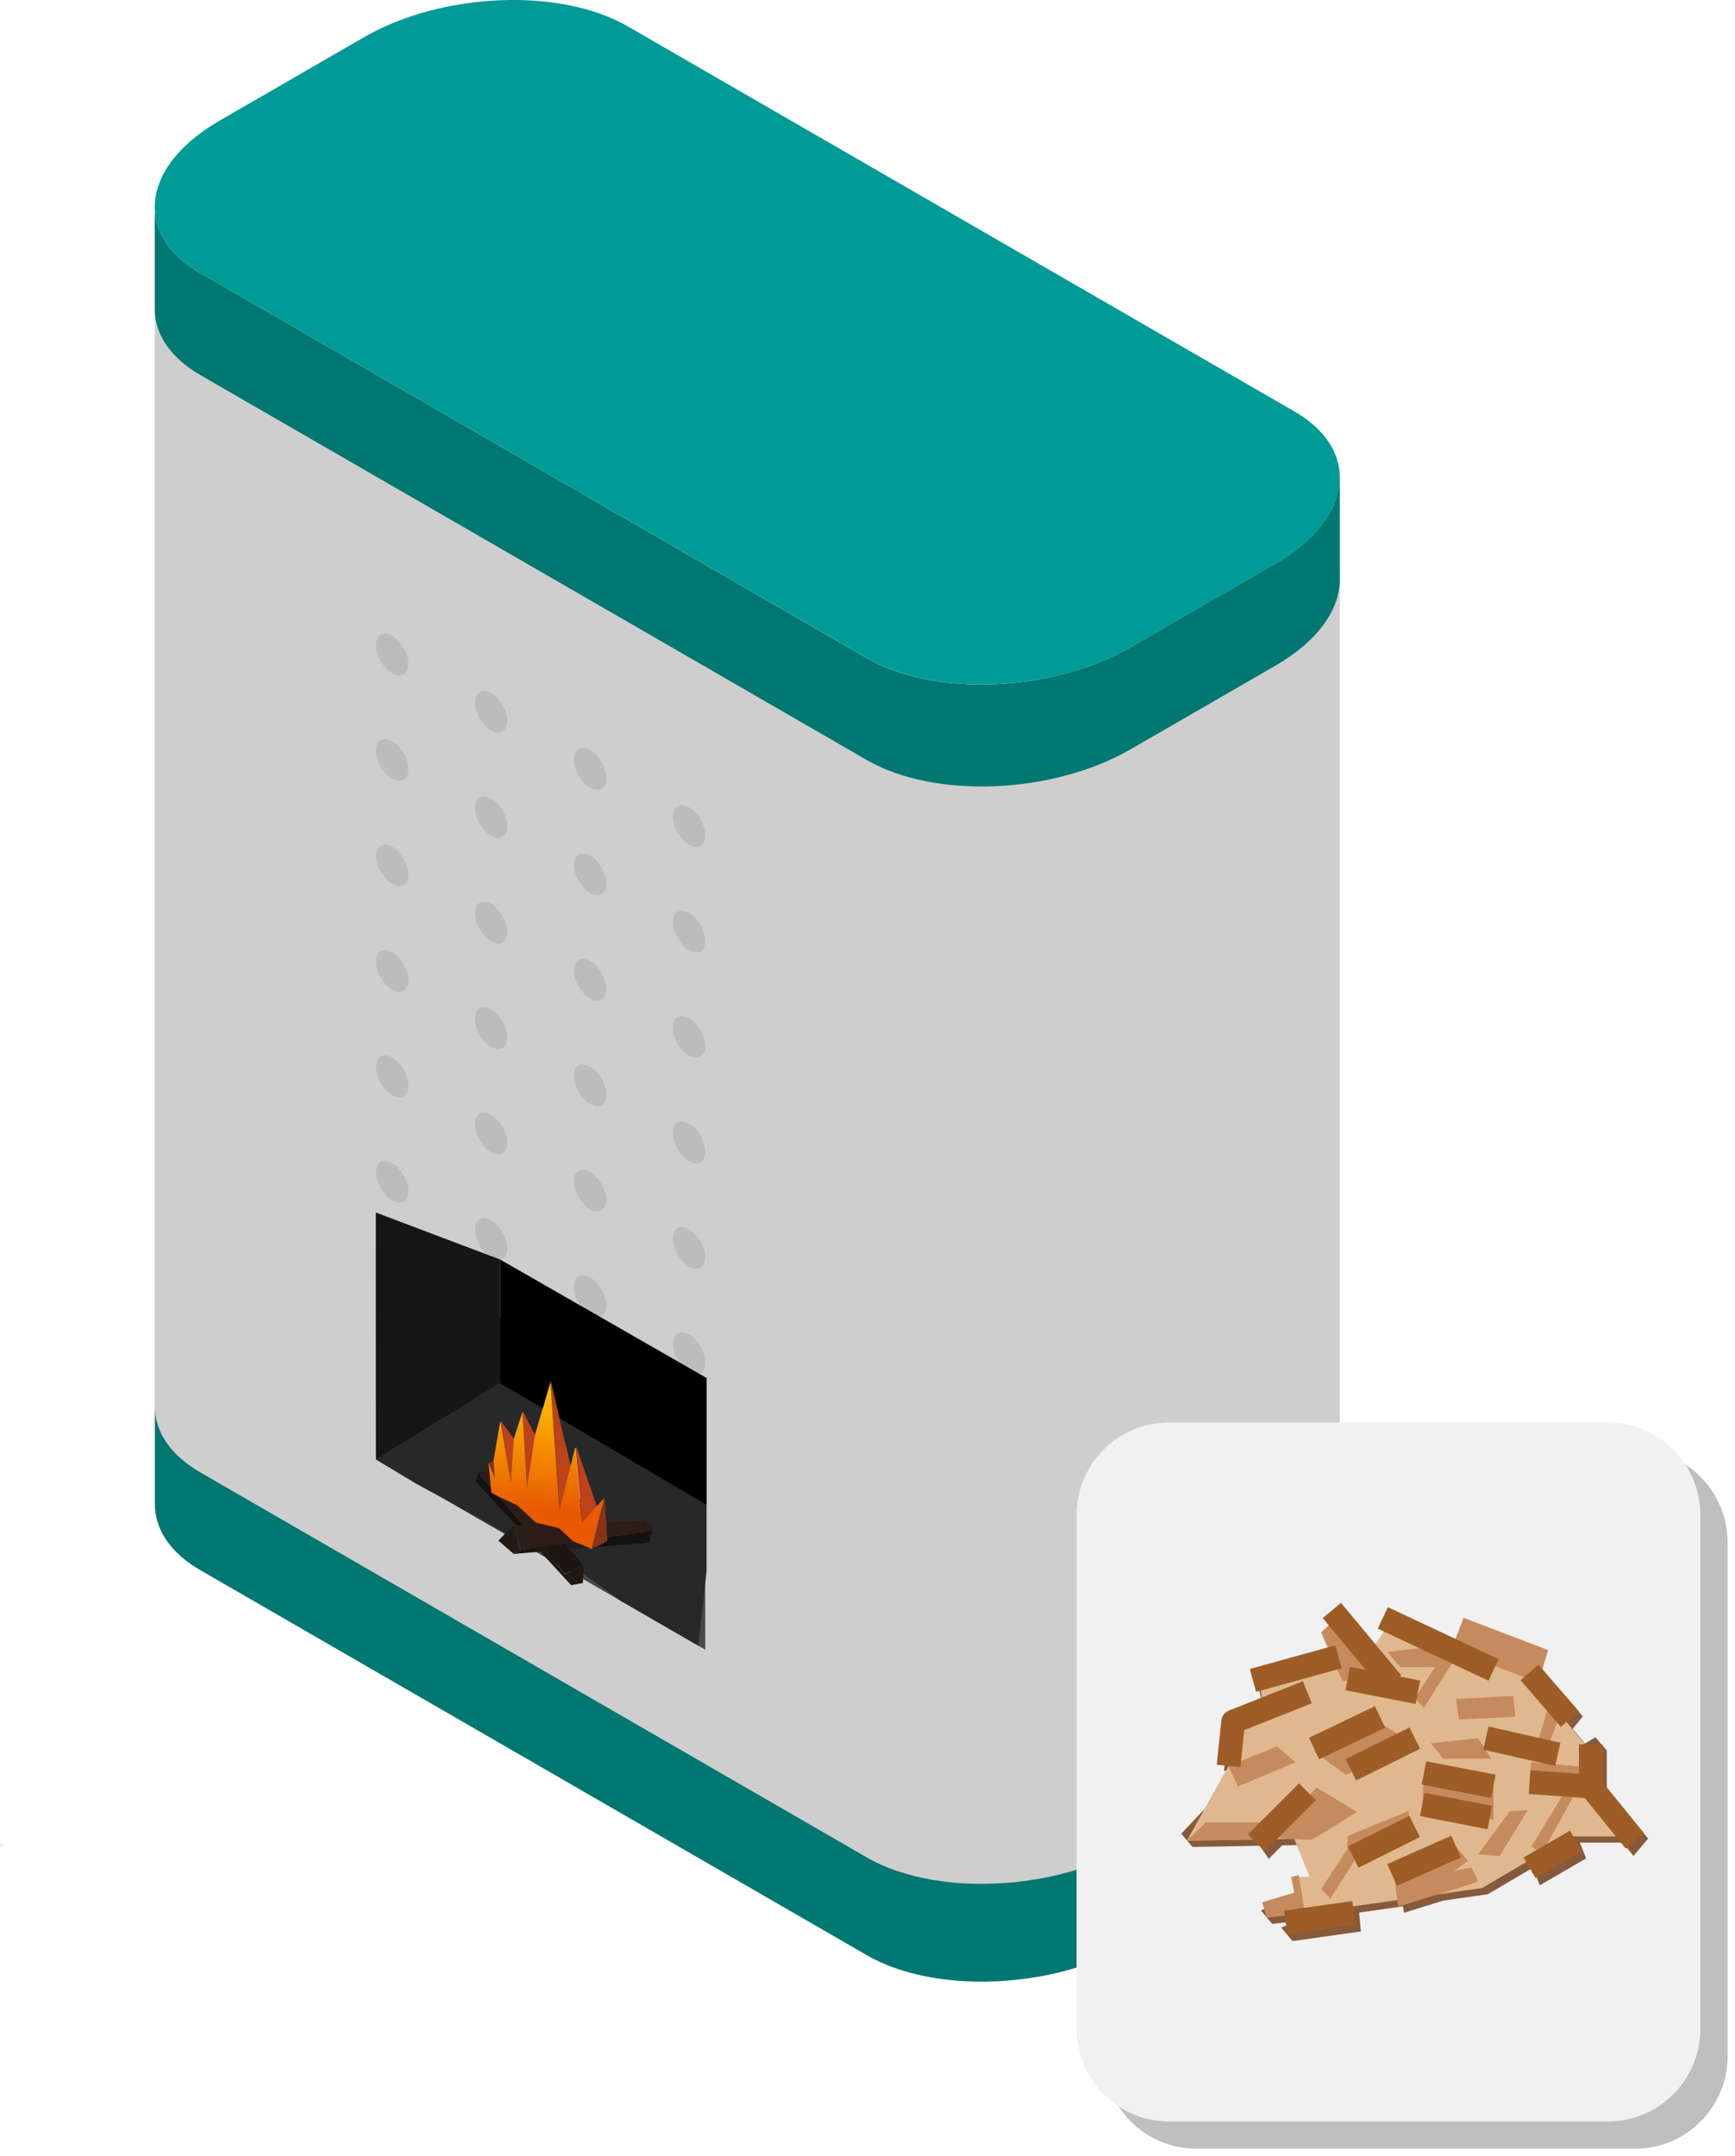 <svg width="219" height="272" viewBox="0 0 219 272" fill="none" xmlns="http://www.w3.org/2000/svg">
<g clip-path="url(#clip0_768_7612)">
<path d="M0.061 232.53V232.84C0.201 232.87 0.331 232.9 0.471 232.94C0.341 232.8 0.201 232.67 0.061 232.53Z" fill="#D6D6D6"/>
<path fill-rule="evenodd" clip-rule="evenodd" d="M169.119 211.02V223.89C169.119 227.68 166.349 231.67 160.959 234.78L142.739 245.29C132.889 250.99 117.979 251.6 109.439 246.68L25.319 198.11C21.449 195.88 19.549 192.89 19.549 189.75V176.88C19.549 179.09 20.489 181.23 22.399 183.08C23.199 183.85 24.179 184.58 25.319 185.24L109.439 233.81C117.979 238.74 132.889 238.12 142.739 232.42L160.959 221.9C163.179 220.63 164.939 219.19 166.259 217.7C168.159 215.56 169.109 213.25 169.109 211.02H169.119Z" fill="#017771"/>
<path fill-rule="evenodd" clip-rule="evenodd" d="M169.119 71.04V211.55C169.119 215.34 166.349 219.33 160.959 222.44L142.739 232.95C136.549 236.53 128.349 238.11 120.999 237.56C116.649 237.23 112.599 236.16 109.429 234.34L25.309 185.77C21.439 183.54 19.539 180.55 19.539 177.41V36.9C19.539 39.11 20.479 41.25 22.389 43.1C23.189 43.87 24.169 44.6 25.309 45.26L109.429 93.83C112.599 95.66 116.649 96.72 120.999 97.05C128.349 97.6 136.549 96.02 142.739 92.44L160.959 81.91C163.179 80.64 164.939 79.2 166.259 77.71C168.159 75.56 169.109 73.26 169.109 71.03L169.119 71.04Z" fill="#CECECE"/>
<path fill-rule="evenodd" clip-rule="evenodd" d="M169.119 60.24V73.11C169.119 76.9 166.349 80.89 160.959 84L142.739 94.51C132.889 100.21 117.979 100.82 109.439 95.9L25.309 47.33C21.439 45.1 19.539 42.11 19.539 38.97V26.1C19.539 28.31 20.479 30.45 22.389 32.3C23.189 33.07 24.169 33.8 25.309 34.46L109.429 83.03C117.969 87.96 132.879 87.34 142.729 81.64L160.949 71.12C163.169 69.85 164.929 68.41 166.249 66.92C168.149 64.78 169.099 62.47 169.099 60.24H169.119Z" fill="#017771"/>
<path fill-rule="evenodd" clip-rule="evenodd" d="M169.119 60.24C169.119 62.47 168.159 64.77 166.269 66.92C164.949 68.42 163.179 69.85 160.969 71.12L142.749 81.64C132.899 87.34 117.989 87.95 109.449 83.03L25.309 34.46C24.169 33.8 23.189 33.08 22.389 32.3C20.479 30.45 19.539 28.31 19.539 26.1C19.539 22.33 22.309 18.34 27.699 15.23L45.919 4.71C55.779 -0.99 70.699 -1.6 79.229 3.32L163.359 51.89C167.219 54.12 169.119 57.11 169.119 60.24Z" fill="#009B97"/>
<path fill-rule="evenodd" clip-rule="evenodd" d="M89.019 208.12L47.459 184.12V157.29L89.019 181.29V208.12Z" fill="#484848"/>
<path fill-rule="evenodd" clip-rule="evenodd" d="M63.868 193.6L52.568 187.08V160.25L63.868 166.77V193.6Z" fill="#343434"/>
<path fill-rule="evenodd" clip-rule="evenodd" d="M78.279 188.5C78.279 191.6 76.109 192.85 73.419 191.3C70.739 189.75 68.559 185.98 68.559 182.89C68.559 179.8 70.729 178.53 73.419 180.08C76.099 181.63 78.279 185.4 78.279 188.5Z" fill="#343434"/>
<path fill-rule="evenodd" clip-rule="evenodd" d="M86.46 193.23C86.46 195.13 85.13 195.9 83.48 194.95C81.83 194 80.5 191.69 80.5 189.78C80.5 187.87 81.83 187.11 83.48 188.06C85.13 189.01 86.46 191.32 86.46 193.23Z" fill="#343434"/>
<path fill-rule="evenodd" clip-rule="evenodd" d="M76.518 187.49C76.518 189.47 75.128 190.27 73.418 189.28C71.708 188.29 70.318 185.89 70.318 183.91C70.318 181.93 71.708 181.13 73.418 182.12C75.128 183.11 76.518 185.51 76.518 187.49Z" fill="#CECECE"/>
<path fill-rule="evenodd" clip-rule="evenodd" d="M51.549 150.28C51.549 148.98 50.629 147.39 49.509 146.74C48.379 146.09 47.459 146.62 47.459 147.92C47.459 149.22 48.379 150.81 49.509 151.46C50.639 152.11 51.549 151.58 51.549 150.28Z" fill="#BCBCBC"/>
<path fill-rule="evenodd" clip-rule="evenodd" d="M51.549 136.97C51.549 135.67 50.629 134.08 49.509 133.43C48.379 132.78 47.459 133.31 47.459 134.61C47.459 135.91 48.379 137.5 49.509 138.15C50.639 138.8 51.549 138.27 51.549 136.97Z" fill="#BCBCBC"/>
<path fill-rule="evenodd" clip-rule="evenodd" d="M51.549 123.67C51.549 122.37 50.629 120.78 49.509 120.13C48.379 119.48 47.459 120.01 47.459 121.31C47.459 122.61 48.379 124.2 49.509 124.85C50.639 125.5 51.549 124.97 51.549 123.67Z" fill="#BCBCBC"/>
<path fill-rule="evenodd" clip-rule="evenodd" d="M51.549 110.36C51.549 109.06 50.629 107.47 49.509 106.82C48.379 106.17 47.459 106.7 47.459 108C47.459 109.3 48.379 110.89 49.509 111.54C50.639 112.19 51.549 111.66 51.549 110.36Z" fill="#BCBCBC"/>
<path fill-rule="evenodd" clip-rule="evenodd" d="M51.549 97.06C51.549 95.75 50.629 94.17 49.509 93.52C48.379 92.87 47.459 93.4 47.459 94.7C47.459 96 48.379 97.59 49.509 98.24C50.639 98.89 51.549 98.36 51.549 97.06Z" fill="#BCBCBC"/>
<path fill-rule="evenodd" clip-rule="evenodd" d="M51.549 83.76C51.549 82.46 50.629 80.87 49.509 80.22C48.379 79.57 47.459 80.1 47.459 81.4C47.459 82.7 48.379 84.29 49.509 84.94C50.639 85.59 51.549 85.06 51.549 83.76Z" fill="#BCBCBC"/>
<path fill-rule="evenodd" clip-rule="evenodd" d="M64.039 157.49C64.039 156.19 63.119 154.6 61.989 153.95C60.859 153.3 59.949 153.83 59.949 155.13C59.949 156.43 60.869 158.02 61.989 158.67C63.119 159.32 64.039 158.79 64.039 157.49Z" fill="#BCBCBC"/>
<path fill-rule="evenodd" clip-rule="evenodd" d="M64.039 144.18C64.039 142.87 63.119 141.29 61.989 140.64C60.859 139.99 59.949 140.52 59.949 141.82C59.949 143.12 60.869 144.71 61.989 145.36C63.119 146.01 64.039 145.48 64.039 144.18Z" fill="#BCBCBC"/>
<path fill-rule="evenodd" clip-rule="evenodd" d="M64.039 130.88C64.039 129.58 63.119 127.99 61.989 127.34C60.859 126.69 59.949 127.22 59.949 128.52C59.949 129.82 60.869 131.41 61.989 132.06C63.119 132.71 64.039 132.18 64.039 130.88Z" fill="#BCBCBC"/>
<path fill-rule="evenodd" clip-rule="evenodd" d="M64.039 117.58C64.039 116.28 63.119 114.69 61.989 114.04C60.859 113.39 59.949 113.92 59.949 115.22C59.949 116.52 60.869 118.11 61.989 118.76C63.119 119.41 64.039 118.88 64.039 117.58Z" fill="#BCBCBC"/>
<path fill-rule="evenodd" clip-rule="evenodd" d="M64.039 104.27C64.039 102.97 63.119 101.38 61.989 100.73C60.859 100.08 59.949 100.61 59.949 101.91C59.949 103.21 60.869 104.8 61.989 105.45C63.119 106.1 64.039 105.57 64.039 104.27Z" fill="#BCBCBC"/>
<path fill-rule="evenodd" clip-rule="evenodd" d="M64.039 90.97C64.039 89.66 63.119 88.08 61.989 87.43C60.859 86.78 59.949 87.31 59.949 88.61C59.949 89.91 60.869 91.5 61.989 92.15C63.119 92.8 64.039 92.27 64.039 90.97Z" fill="#BCBCBC"/>
<path fill-rule="evenodd" clip-rule="evenodd" d="M76.529 164.7C76.529 163.4 75.62 161.81 74.48 161.16C73.35 160.51 72.439 161.04 72.439 162.34C72.439 163.64 73.359 165.23 74.48 165.88C75.609 166.53 76.529 166 76.529 164.7Z" fill="#BCBCBC"/>
<path fill-rule="evenodd" clip-rule="evenodd" d="M76.529 151.4C76.529 150.09 75.62 148.51 74.48 147.86C73.35 147.21 72.439 147.74 72.439 149.04C72.439 150.34 73.359 151.93 74.48 152.58C75.609 153.23 76.529 152.7 76.529 151.4Z" fill="#BCBCBC"/>
<path fill-rule="evenodd" clip-rule="evenodd" d="M76.529 138.09C76.529 136.79 75.62 135.2 74.48 134.55C73.35 133.9 72.439 134.43 72.439 135.73C72.439 137.03 73.359 138.62 74.48 139.27C75.609 139.92 76.529 139.39 76.529 138.09Z" fill="#BCBCBC"/>
<path fill-rule="evenodd" clip-rule="evenodd" d="M76.529 124.79C76.529 123.49 75.62 121.9 74.48 121.25C73.35 120.6 72.439 121.13 72.439 122.43C72.439 123.73 73.359 125.32 74.48 125.97C75.609 126.62 76.529 126.09 76.529 124.79Z" fill="#BCBCBC"/>
<path fill-rule="evenodd" clip-rule="evenodd" d="M76.529 111.48C76.529 110.18 75.62 108.59 74.48 107.94C73.35 107.29 72.439 107.82 72.439 109.12C72.439 110.42 73.359 112.01 74.48 112.66C75.609 113.31 76.529 112.78 76.529 111.48Z" fill="#BCBCBC"/>
<path fill-rule="evenodd" clip-rule="evenodd" d="M76.529 98.18C76.529 96.88 75.62 95.29 74.48 94.64C73.35 93.99 72.439 94.52 72.439 95.82C72.439 97.12 73.359 98.71 74.48 99.36C75.609 100.01 76.529 99.48 76.529 98.18Z" fill="#BCBCBC"/>
<path fill-rule="evenodd" clip-rule="evenodd" d="M89.02 171.91C89.02 170.61 88.1 169.02 86.97 168.37C85.84 167.72 84.93 168.25 84.93 169.55C84.93 170.85 85.85 172.44 86.97 173.09C88.1 173.74 89.02 173.21 89.02 171.91Z" fill="#BCBCBC"/>
<path fill-rule="evenodd" clip-rule="evenodd" d="M89.02 158.61C89.02 157.3 88.1 155.72 86.97 155.07C85.84 154.42 84.93 154.95 84.93 156.25C84.93 157.55 85.85 159.14 86.97 159.79C88.1 160.44 89.02 159.91 89.02 158.61Z" fill="#BCBCBC"/>
<path fill-rule="evenodd" clip-rule="evenodd" d="M89.02 145.3C89.02 144 88.1 142.41 86.97 141.76C85.84 141.11 84.93 141.64 84.93 142.94C84.93 144.24 85.85 145.83 86.97 146.48C88.1 147.13 89.02 146.6 89.02 145.3Z" fill="#BCBCBC"/>
<path fill-rule="evenodd" clip-rule="evenodd" d="M89.02 132C89.02 130.7 88.1 129.11 86.97 128.46C85.84 127.81 84.93 128.34 84.93 129.64C84.93 130.94 85.85 132.53 86.97 133.18C88.1 133.83 89.02 133.3 89.02 132Z" fill="#BCBCBC"/>
<path fill-rule="evenodd" clip-rule="evenodd" d="M89.02 118.7C89.02 117.4 88.1 115.81 86.97 115.16C85.84 114.51 84.93 115.04 84.93 116.34C84.93 117.64 85.85 119.23 86.97 119.88C88.1 120.53 89.02 120 89.02 118.7Z" fill="#BCBCBC"/>
<path fill-rule="evenodd" clip-rule="evenodd" d="M89.02 105.39C89.02 104.09 88.1 102.5 86.97 101.85C85.84 101.2 84.93 101.73 84.93 103.03C84.93 104.33 85.85 105.92 86.97 106.57C88.1 107.22 89.02 106.69 89.02 105.39Z" fill="#BCBCBC"/>
<path fill-rule="evenodd" clip-rule="evenodd" d="M63.898 193.31L64.638 192.52H64.808L65.648 195.47L65.678 195.54L65.708 195.62L64.768 195.97L62.908 194.37L63.908 193.32L63.898 193.31Z" fill="#231A17"/>
<path fill-rule="evenodd" clip-rule="evenodd" d="M68.209 195.77L68.869 195.72L71.329 198.58L71.449 198.71L71.369 198.55L73.609 197.47L73.719 197.61L73.649 198.58L73.569 199.71L72.099 199.99L68.219 195.77H68.209Z" fill="#1F1815"/>
<path fill-rule="evenodd" clip-rule="evenodd" d="M75.129 195.2L81.969 194.65L82.389 193.09L76.62 193.94L76.65 194.41H76.639L75.139 195.2H75.129ZM61.98 187.69L60.359 185.8L60.02 186.89L65.18 192.5L66.07 192.46L62.969 188.85L62.039 188.32L61.969 187.69H61.98Z" fill="#151111"/>
<path fill-rule="evenodd" clip-rule="evenodd" d="M76.319 189V189.03L74.699 195.44L75.129 195.21L76.629 194.43H76.639L76.609 193.94L76.519 192.01L76.339 188.92L76.299 189.01H76.309L76.319 189ZM62.469 186.5L62.319 184.24L61.709 184.59L62.469 186.5Z" fill="#883319"/>
<path fill-rule="evenodd" clip-rule="evenodd" d="M82.389 193.08L82.459 192.82L81.449 191.78L76.529 192L76.619 193.93L82.389 193.08ZM72.389 194.47L70.599 192.8L67.649 192.09L65.339 189.93L62.979 188.85L66.079 192.46L65.189 192.5H64.809L65.649 195.47L71.369 194.7L72.389 194.47ZM60.409 185.68L60.369 185.8L61.989 187.69L61.789 185.53L60.409 185.68Z" fill="#2D1D19"/>
<path fill-rule="evenodd" clip-rule="evenodd" d="M71.37 194.7L71.99 195.47L73.61 197.46L71.37 198.54L71.33 198.57L68.87 195.71L68.21 195.76L64.84 196.04L64.76 195.96L65.7 195.61L65.67 195.53L65.71 195.49L65.64 195.46L71.36 194.69L71.37 194.7Z" fill="#1C1613"/>
<path fill-rule="evenodd" clip-rule="evenodd" d="M71.369 194.7L72.389 194.47L74.359 195.27L71.989 195.47L71.369 194.7Z" fill="#221B1B"/>
<path fill-rule="evenodd" clip-rule="evenodd" d="M70.67 190.66L72.03 185.08L70.61 178.93L69.53 174.26L69.49 174.22V174.29L70.66 190.66H70.67ZM65.98 178.13V178.16L66.53 187.78L67.53 181.06L66.03 178.09H65.96L65.97 178.13H65.98ZM63.18 179.38L64.49 187.04L64.87 181.54L63.28 179.33L63.19 179.38H63.18ZM72.64 182.66L73.49 192.11L75.34 190.07L72.77 182.6L72.65 182.65L72.64 182.66Z" fill="#BD411B"/>
<path fill-rule="evenodd" clip-rule="evenodd" d="M63.898 193.31L64.638 192.52H65.189L60.029 186.9L60.368 185.81L60.408 185.69L61.788 185.54L61.688 184.53L61.718 184.6L62.328 184.25L63.169 179.38H63.199L63.298 179.34L64.888 181.55L65.978 178.17V178.14V178.09H66.049L67.549 181.07L68.538 177.7C66.739 176.64 64.928 175.58 63.129 174.52C57.908 177.73 52.699 180.93 47.478 184.14C49.178 185.17 50.889 186.2 52.589 187.22L63.919 193.33L63.898 193.31ZM72.638 182.66C72.638 182.66 72.719 182.62 72.758 182.6L75.329 190.07L76.299 189L76.338 188.9L76.519 191.99L81.439 191.77L82.448 192.81L82.379 193.07L81.959 194.63L75.118 195.18L74.689 195.41L74.459 195.59L74.659 195.43L74.349 195.25L71.978 195.45L73.599 197.45L73.709 197.59L73.638 198.56C75.228 199.71 76.819 200.85 78.409 202L88.159 207.63L89.189 198.14V189.85L70.609 178.91L72.028 185.06C72.228 184.25 72.428 183.45 72.638 182.65V182.66Z" fill="#282828"/>
<path fill-rule="evenodd" clip-rule="evenodd" d="M68.508 177.68L67.518 181.05L66.518 187.76L65.948 178.14L64.858 181.52L64.478 187.02L63.168 179.36H63.138L62.298 184.22L62.448 186.48L61.688 184.57L61.658 184.5L61.758 185.51L61.958 187.67L62.028 188.3L62.958 188.83L65.318 189.91L67.618 192.07L70.568 192.78L72.358 194.45L74.328 195.25L74.638 195.43L74.438 195.59L74.668 195.42L76.268 189.01V188.98V188.99L75.298 190.06L73.448 192.1L72.598 182.65V182.61L71.988 185.06L70.628 190.64L69.458 174.27L68.478 177.67L68.508 177.68Z" fill="url(#paint0_linear_768_7612)"/>
<path fill-rule="evenodd" clip-rule="evenodd" d="M69.499 174.22V174.29L68.519 177.69L63.109 174.51V158.89L89.199 173.85V189.87L70.619 178.93L69.539 174.26L69.499 174.22Z" fill="black"/>
<path fill-rule="evenodd" clip-rule="evenodd" d="M47.44 152.97C52.66 154.94 57.88 156.92 63.109 158.89V174.51H63.08C57.87 177.71 52.669 180.92 47.459 184.13C47.459 173.75 47.45 163.36 47.44 152.98V152.97Z" fill="#161616"/>
<path d="M181.07 229.57V229.88C181.21 229.91 181.34 229.94 181.48 229.98C181.35 229.84 181.21 229.71 181.07 229.57Z" fill="#D6D6D6"/>
<path d="M206.39 182.9H151.01C144.559 182.9 139.33 188.129 139.33 194.58V259.4C139.33 265.851 144.559 271.08 151.01 271.08H206.39C212.841 271.08 218.07 265.851 218.07 259.4V194.58C218.07 188.129 212.841 182.9 206.39 182.9Z" fill="#BFBFBF"/>
<path d="M202.951 179.46H147.571C141.12 179.46 135.891 184.689 135.891 191.14V255.96C135.891 262.411 141.12 267.64 147.571 267.64H202.951C209.401 267.64 214.631 262.411 214.631 255.96V191.14C214.631 184.689 209.401 179.46 202.951 179.46Z" fill="#F1F1F1"/>
<path d="M206.171 234.15L208.041 231.95L202.821 225.53V220.85H200.751V220.79L198.521 218.11L199.781 216.54L195.421 211.5L185.001 206.12L184.461 207.54L175.741 203.44L174.791 206.37L175.371 206.64L174.281 208.3L169.751 202.85L167.901 205.07L168.501 205.79L167.501 206.74L168.301 208.59L158.581 211.27L159.171 214.34L159.891 214.14L159.971 214.92L155.981 216.5C155.501 216.69 155.151 217.2 155.091 217.8L154.501 223.39L155.801 223.59L150.541 233.01L159.011 232.86L160.151 234.51L161.841 232.81L163.681 232.78C163.821 232.78 163.961 232.8 164.101 232.81L166.041 237.58H164.711L164.671 237.35L163.701 237.58L164.111 239.56L160.041 240.77L160.611 242.72L162.931 242.45L163.171 244.88L171.781 243.67L171.551 241.29L177.101 240.5L177.211 241.32L182.171 239.78L187.781 238.98L193.471 235.64L194.361 237.85L200.211 234.45L199.411 232.46H204.821L206.181 234.14L206.171 234.15Z" fill="#875A3C"/>
<path d="M149.102 231.33L150.522 233.01L157.662 228.4L153.122 227.09L149.102 231.33Z" fill="#875A3C"/>
<path d="M159.172 241.05L160.602 242.73L161.582 239.65L159.172 241.05Z" fill="#875A3C"/>
<path d="M161.721 243.18L163.151 244.89L163.541 242.44L161.721 243.18Z" fill="#875A3C"/>
<path d="M201.382 219.17L202.822 220.85L200.312 221.13L199.752 220.15L201.382 219.17Z" fill="#875A3C"/>
<path d="M183.182 208.18L184.743 204.11L195.402 208.18L194.103 212.87L200.033 220V225.65L205.053 231.68H198.163L187.053 238.2L163.943 241.48L162.973 236.79H165.312L163.363 231.98L149.812 232.22L155.073 222.8L155.663 217.21L159.363 215.45L158.973 211.46L168.042 208.88L166.773 205.95L168.723 204.11L172.823 208.65L175.353 204.78L183.182 208.18Z" fill="#DFB88F"/>
<path d="M155.072 222.8L161.182 220.32L163.542 222.32L156.242 225.38L155.072 222.8Z" fill="#C58A5E"/>
<path d="M168.723 204.11L166.773 205.95L169.443 212.02L175.033 212.21L168.723 204.11Z" fill="#C58A5E"/>
<path d="M173.952 217.24L177.982 219.7L169.912 223.92L165.832 220.96L173.952 217.24Z" fill="#C58A5E"/>
<path d="M184.742 204.11L183.182 208.18L194.102 212.21L195.402 208.18L184.742 204.11Z" fill="#C58A5E"/>
<path d="M183.783 214.34L191.013 213.95L191.273 216.59L184.133 216.92L183.783 214.34Z" fill="#C58A5E"/>
<path d="M179.753 223.69L179.523 227.62L188.513 229.59V225.38L179.753 223.69Z" fill="#C58A5E"/>
<path d="M197.513 226.06L193.293 232.98L194.673 233.73L198.913 226.06H197.513Z" fill="#C58A5E"/>
<path d="M183.783 232.98L185.313 234.77L183.513 236.06L185.753 235.59L186.583 237.4L176.483 240.54L175.953 236.56L183.783 232.98Z" fill="#C58A5E"/>
<path d="M195.403 215.44L194.043 219.93L195.403 220.32L196.933 216.27L195.403 215.44Z" fill="#C58A5E"/>
<path d="M166.173 225.52L171.273 228.58C171.273 228.58 165.863 232.03 165.543 232.1C165.223 232.17 160.463 231.82 160.463 231.82L166.173 225.52Z" fill="#C58A5E"/>
<path d="M181.982 209.04L178.572 214.26L179.752 215.44L183.782 209.04L182.272 207.75L181.982 209.04Z" fill="#C58A5E"/>
<path d="M170.183 233.1L166.773 238.32L167.953 239.5L171.993 233.1L170.483 231.81L170.183 233.1Z" fill="#C58A5E"/>
<path d="M186.582 219.29L180.602 219.93L182.192 221.87H188.242L186.582 219.29Z" fill="#C58A5E"/>
<path d="M181.123 207.75L175.143 208.39L176.733 210.33H182.783L181.123 207.75Z" fill="#C58A5E"/>
<path d="M189.272 234.16L192.852 228.36L190.592 228.5L186.572 233.94L189.272 234.16Z" fill="#C58A5E"/>
<path d="M152.213 229.9H160.792L159.312 232.05L149.812 232.22L152.213 229.9Z" fill="#C58A5E"/>
<path d="M162.973 236.79L163.383 238.78L159.312 239.98L159.883 241.94L164.713 241.37L163.943 236.56L162.973 236.79Z" fill="#C58A5E"/>
<path d="M170.043 233.34L170.123 231.62L177.823 228.45V229.9L170.823 234.27L170.043 233.34Z" fill="#C58A5E"/>
<path d="M193.062 224.53L193.292 222.32L200.803 223V224.53H193.062Z" fill="#C58A5E"/>
<path d="M169.268 202.213L166.961 204.131L174.569 213.281L176.876 211.364L169.268 202.213Z" fill="#9E5D26"/>
<path d="M170.411 210.299L169.838 213.244L178.682 214.965L179.255 212.02L170.411 210.299Z" fill="#9E5D26"/>
<path d="M175.186 202.754L173.91 205.469L187.884 212.036L189.16 209.321L175.186 202.754Z" fill="#9E5D26"/>
<path d="M194.199 210.014L191.93 211.975L197.017 217.861L199.287 215.899L194.199 210.014Z" fill="#9E5D26"/>
<path d="M200.803 226.88C200.803 226.88 200.733 226.88 200.693 226.88L192.963 226.33L193.173 223.34L199.303 223.77V220.06H202.303V225.38C202.303 225.8 202.133 226.19 201.823 226.48C201.543 226.74 201.183 226.88 200.803 226.88Z" fill="#9E5D26"/>
<path d="M201.955 224.447L199.627 226.338L205.214 233.215L207.542 231.323L201.955 224.447Z" fill="#9E5D26"/>
<path d="M170.697 239.835L162.082 241.047L162.5 244.018L171.115 242.805L170.697 239.835Z" fill="#9E5D26"/>
<path d="M198.167 230.947L192.32 234.34L193.826 236.935L199.673 233.542L198.167 230.947Z" fill="#9E5D26"/>
<path d="M163.963 224.984L157.529 231.434L159.653 233.553L166.087 227.103L163.963 224.984Z" fill="#9E5D26"/>
<path d="M177.891 229.071L170.143 232.939L171.483 235.623L179.231 231.755L177.891 229.071Z" fill="#9E5D26"/>
<path d="M183.185 231.593L175.111 235.169L176.326 237.912L184.4 234.336L183.185 231.593Z" fill="#9E5D26"/>
<path d="M180.019 222.197L179.451 225.143L188.22 226.833L188.788 223.887L180.019 222.197Z" fill="#9E5D26"/>
<path d="M179.815 226.166L179.238 229.11L187.766 230.781L188.343 227.837L179.815 226.166Z" fill="#9E5D26"/>
<path d="M187.886 217.815L187.225 220.741L196.296 222.792L196.957 219.866L187.886 217.815Z" fill="#9E5D26"/>
<path d="M177.918 217.932L169.85 221.92L171.179 224.61L179.247 220.622L177.918 217.932Z" fill="#9E5D26"/>
<path d="M173.554 215.252L165.219 219.24L166.514 221.947L174.849 217.959L173.554 215.252Z" fill="#9E5D26"/>
<path d="M156.562 222.95L153.582 222.64L154.162 217.05C154.222 216.49 154.582 216.02 155.102 215.81L164.462 212.1L165.572 214.89L157.052 218.27L156.562 222.96V222.95Z" fill="#9E5D26"/>
<path d="M168.55 207.574L157.754 210.554L158.552 213.446L169.348 210.466L168.55 207.574Z" fill="#9E5D26"/>
</g>
<defs>
<linearGradient id="paint0_linear_768_7612" x1="68.828" y1="190.51" x2="69.508" y2="176.08" gradientUnits="userSpaceOnUse">
<stop stop-color="#E85900"/>
<stop offset="1" stop-color="#FFBC00"/>
</linearGradient>
<clipPath id="clip0_768_7612">
<rect width="218.07" height="271.08" fill="white"/>
</clipPath>
</defs>
</svg>

